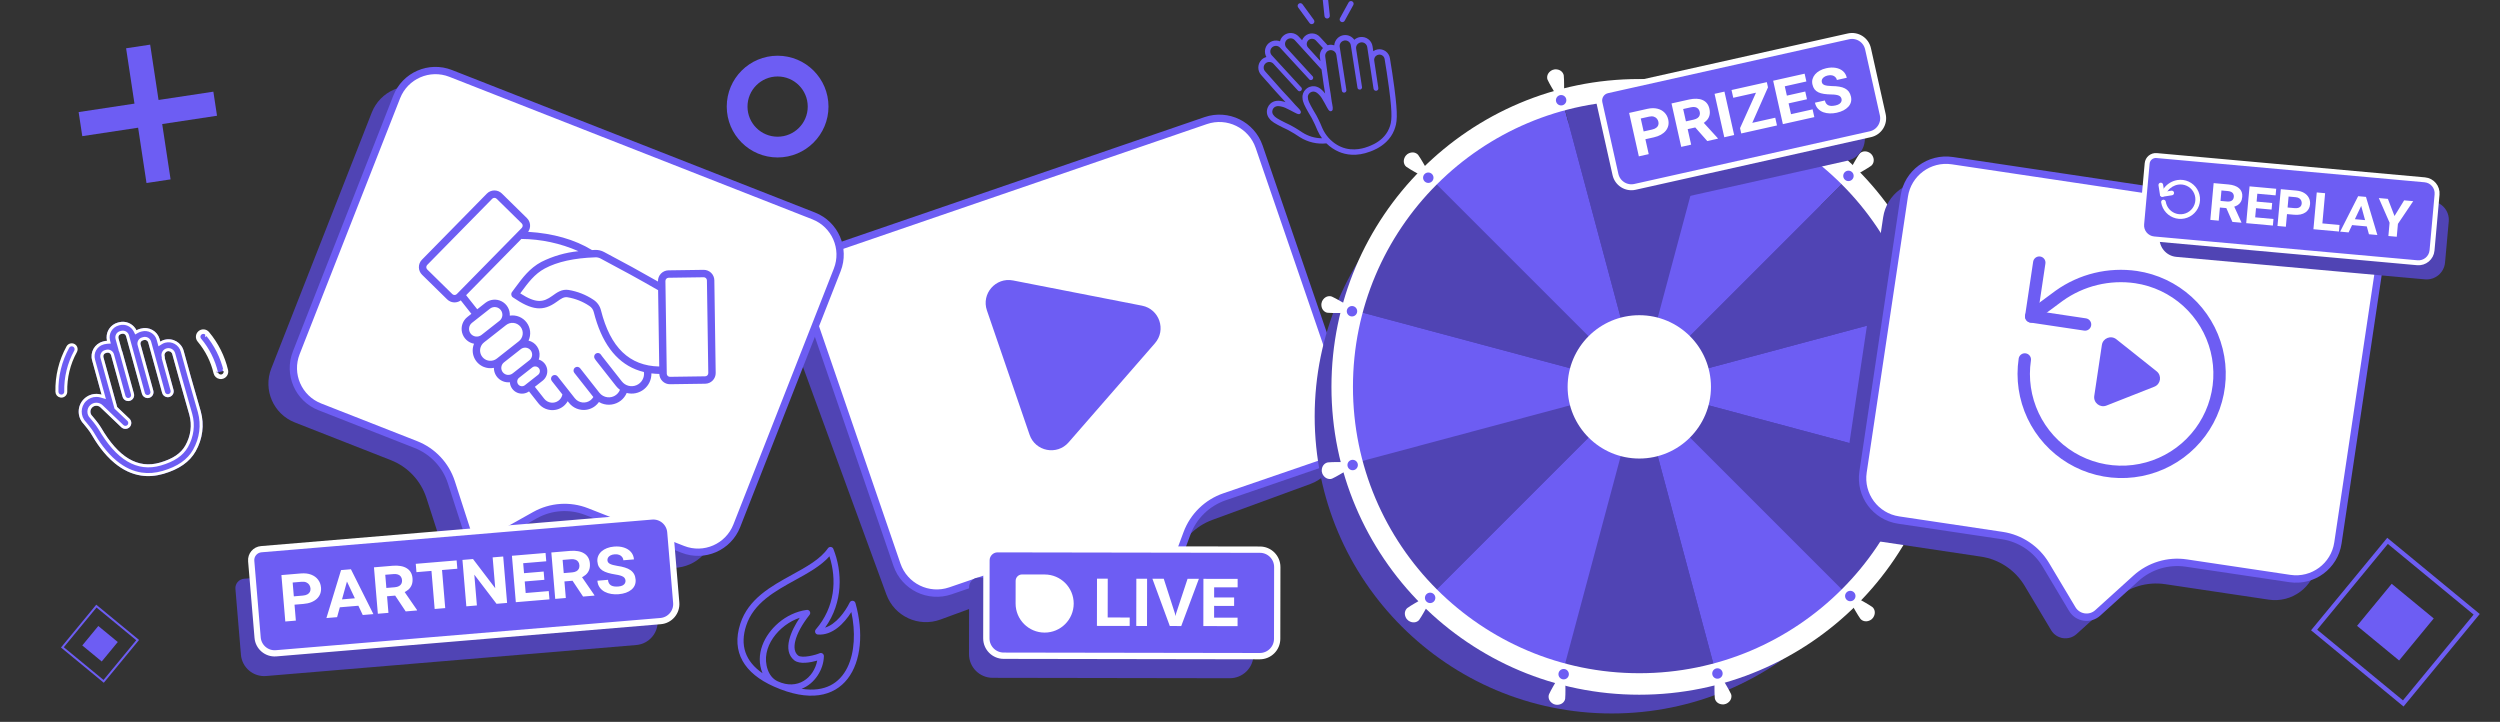 <svg xmlns="http://www.w3.org/2000/svg" width="1032" height="298" viewBox="0 0 1032 298" fill="none"><rect x="0" y="0" width="1032" height="298" fill="#333333" stroke="none"/><g clip-path="url(#clip0_180_449)"><path d="M326.452 137.764C323.151 128.755 327.777 118.776 336.786 115.474L489.52 59.498C498.528 56.197 508.507 60.823 511.809 69.832L551.264 177.489C554.566 186.498 549.94 196.477 540.931 199.778L500.509 214.593C493.4 217.198 487.834 222.854 485.342 230.003L478.362 250.033C476.941 254.112 472.143 255.87 468.423 253.676L450.152 242.9C443.631 239.054 435.729 238.334 428.62 240.94L388.197 255.754C379.189 259.056 369.209 254.429 365.908 245.421L326.452 137.764Z" fill="#5044B4"></path><path d="M333.053 124.65C329.939 115.575 334.772 105.694 343.847 102.58L497.71 49.788C506.785 46.674 516.666 51.507 519.78 60.582L556.991 169.036C560.105 178.111 555.273 187.992 546.197 191.106L505.476 205.077C498.315 207.535 492.632 213.073 489.993 220.169L482.598 240.05C481.092 244.098 476.259 245.757 472.585 243.486L454.542 232.333C448.102 228.352 440.217 227.468 433.056 229.925L392.334 243.897C383.259 247.011 373.378 242.178 370.264 233.103L333.053 124.65Z" fill="white" stroke="#6D5DF3" stroke-width="3.039"></path><path d="M471.427 126.179C478.585 127.579 481.545 136.204 476.753 141.704L441.115 182.61C436.324 188.11 427.375 186.36 425.008 179.461L407.401 128.144C405.033 121.245 411.023 114.37 418.182 115.769L471.427 126.179Z" fill="#6D5DF3"></path><path d="M153.457 46.482C156.926 37.644 166.904 33.292 175.742 36.762L325.591 95.59C334.429 99.06 338.781 109.038 335.312 117.876L293.845 223.5C290.375 232.338 280.398 236.69 271.559 233.22L231.9 217.651C224.926 214.913 217.091 215.446 210.552 219.104L192.233 229.353C188.502 231.44 183.795 229.593 182.481 225.525L176.027 205.55C173.723 198.42 168.344 192.699 161.37 189.961L121.711 174.392C112.872 170.922 108.52 160.944 111.99 152.106L153.457 46.482Z" fill="#5044B4"></path><path d="M163.756 40.03C167.226 31.191 177.204 26.839 186.042 30.309L335.891 89.138C344.729 92.607 349.081 102.585 345.611 111.423L304.145 217.047C300.675 225.885 290.697 230.237 281.859 226.768L242.2 211.198C235.226 208.46 227.391 208.993 220.852 212.652L202.532 222.901C198.802 224.988 194.095 223.14 192.781 219.073L186.327 199.097C184.023 191.968 178.644 186.247 171.669 183.509L132.011 167.939C123.172 164.469 118.82 154.491 122.29 145.653L163.756 40.03Z" fill="white" stroke="#6D5DF3" stroke-width="3.008"></path><path fill-rule="evenodd" clip-rule="evenodd" d="M224.667 164.616L220.784 159.678L224.02 157.135C224.738 156.57 225.287 155.818 225.609 154.963C225.93 154.107 226.011 153.18 225.843 152.282C225.675 151.384 225.265 150.549 224.656 149.867C224.047 149.185 223.263 148.684 222.39 148.416C222.538 147.991 222.64 147.551 222.695 147.104C222.874 145.655 222.512 144.19 221.679 142.991C220.846 141.792 219.6 140.942 218.179 140.605C218.737 139.405 218.959 138.077 218.822 136.761C218.685 135.445 218.193 134.191 217.399 133.133C216.605 132.075 215.539 131.252 214.315 130.751C213.09 130.251 211.752 130.093 210.445 130.293C210.513 129.094 210.235 127.9 209.642 126.855C209.049 125.81 208.167 124.958 207.102 124.402C206.037 123.846 204.834 123.61 203.638 123.72C202.441 123.831 201.303 124.285 200.358 125.027L197.006 127.666L192.411 121.851L215.22 98.636C223.334 98.702 231.35 100.422 238.777 103.693C233.437 104.221 228.239 105.726 223.443 108.132C218.602 110.737 215.709 114.654 212.649 118.8C212.219 119.385 211.789 119.974 211.345 120.565C211.222 120.731 211.134 120.919 211.085 121.119C211.037 121.319 211.029 121.527 211.063 121.73C211.097 121.933 211.171 122.128 211.281 122.302C211.391 122.475 211.535 122.625 211.705 122.742C219.638 128.188 224.19 128.657 229.77 124.612L229.895 124.527C231.657 123.252 232.805 122.476 234.241 122.709C237.472 123.243 240.552 124.461 243.274 126.281C244.21 126.871 244.876 127.807 245.123 128.886C248.252 141.24 254.053 149.142 262.428 152.497C263.529 152.936 264.66 153.294 265.812 153.569C265.971 154.687 265.756 155.825 265.201 156.808C264.646 157.791 263.783 158.563 262.744 159.005C261.706 159.447 260.55 159.534 259.457 159.253C258.364 158.971 257.395 158.337 256.699 157.448L248.461 146.97C248.331 146.802 248.21 146.627 248.1 146.445C247.996 146.273 247.858 146.124 247.696 146.005C247.534 145.886 247.349 145.8 247.154 145.752C246.958 145.704 246.755 145.696 246.556 145.726C246.357 145.757 246.166 145.827 245.994 145.931C245.822 146.036 245.673 146.173 245.554 146.335C245.435 146.498 245.349 146.682 245.301 146.878C245.253 147.073 245.245 147.276 245.275 147.475C245.306 147.674 245.376 147.865 245.48 148.037C245.651 148.328 245.844 148.606 246.055 148.869L254.294 159.347C254.761 159.943 255.309 160.471 255.922 160.915C255.517 161.924 254.791 162.771 253.856 163.326C252.922 163.881 251.83 164.112 250.751 163.984C250.102 163.909 249.475 163.707 248.904 163.389C248.334 163.071 247.832 162.643 247.429 162.129L239.479 152.013C239.354 151.855 239.2 151.723 239.025 151.624C238.849 151.526 238.656 151.463 238.456 151.439C238.257 151.415 238.054 151.431 237.861 151.486C237.667 151.54 237.486 151.632 237.328 151.756C237.17 151.881 237.038 152.035 236.94 152.21C236.841 152.386 236.779 152.579 236.755 152.779C236.731 152.978 236.747 153.181 236.801 153.374C236.856 153.568 236.948 153.749 237.072 153.907L244.935 163.897C244.641 164.388 244.261 164.823 243.813 165.18C242.843 165.936 241.613 166.278 240.392 166.132C239.17 165.986 238.056 165.364 237.291 164.4L230.189 155.376C230.064 155.218 229.91 155.086 229.735 154.988C229.56 154.89 229.367 154.827 229.167 154.803C228.967 154.78 228.765 154.795 228.572 154.85C228.378 154.904 228.197 154.996 228.04 155.121C227.882 155.245 227.75 155.399 227.651 155.574C227.553 155.75 227.49 155.943 227.467 156.142C227.443 156.342 227.459 156.544 227.513 156.738C227.568 156.931 227.66 157.112 227.784 157.27L232.165 162.84C231.957 163.885 231.361 164.813 230.496 165.436C229.632 166.06 228.564 166.335 227.506 166.204C226.951 166.14 226.415 165.966 225.927 165.693C225.44 165.42 225.012 165.053 224.668 164.613L224.667 164.616ZM213.93 158.693C214.249 159.098 214.717 159.361 215.229 159.422C215.742 159.484 216.258 159.34 216.664 159.022L222.119 154.724C222.32 154.567 222.488 154.371 222.613 154.148C222.739 153.926 222.819 153.68 222.849 153.427C222.88 153.173 222.86 152.916 222.792 152.67C222.723 152.424 222.606 152.194 222.448 151.993C222.128 151.592 221.663 151.332 221.153 151.272C220.643 151.211 220.13 151.354 219.724 151.67L214.252 155.965C214.051 156.123 213.883 156.318 213.758 156.54C213.633 156.763 213.554 157.007 213.523 157.261C213.493 157.514 213.513 157.771 213.582 158.016C213.651 158.262 213.768 158.491 213.926 158.691L213.93 158.693ZM209.483 154.74C209.86 154.786 210.242 154.757 210.608 154.655C210.974 154.552 211.316 154.379 211.615 154.144L212.367 153.561L218.576 148.677C219.174 148.198 219.559 147.504 219.65 146.744C219.741 145.984 219.531 145.218 219.063 144.611C218.588 144.008 217.893 143.618 217.13 143.526C216.367 143.434 215.599 143.648 214.994 144.122L208.03 149.596C207.429 150.073 207.041 150.769 206.952 151.532C206.863 152.294 207.079 153.061 207.554 153.664C207.787 153.963 208.078 154.213 208.408 154.399C208.739 154.585 209.103 154.704 209.479 154.748L209.483 154.74ZM201.94 148.905C202.495 148.972 203.057 148.93 203.596 148.78C204.134 148.63 204.638 148.375 205.078 148.03L206.141 147.19L214.168 140.875C214.607 140.53 214.974 140.101 215.248 139.614C215.521 139.127 215.696 138.591 215.763 138.037C215.829 137.482 215.786 136.92 215.635 136.382C215.484 135.844 215.229 135.342 214.884 134.903C214.539 134.463 214.11 134.097 213.623 133.823C213.137 133.549 212.601 133.374 212.046 133.308C211.491 133.241 210.929 133.285 210.391 133.435C209.854 133.586 209.351 133.842 208.912 134.187L200.659 140.676C200.659 140.676 200.659 140.676 200.648 140.671L199.812 141.334C199.147 141.853 198.651 142.558 198.388 143.359C198.125 144.161 198.106 145.022 198.334 145.834C198.562 146.646 199.027 147.372 199.668 147.92C200.31 148.467 201.1 148.811 201.938 148.909L201.94 148.905ZM194.292 137.728C194.813 138.391 195.576 138.82 196.414 138.921C197.251 139.022 198.094 138.786 198.758 138.266L206.174 132.44C206.838 131.918 207.267 131.154 207.368 130.315C207.468 129.477 207.231 128.633 206.709 127.969C206.187 127.305 205.423 126.876 204.584 126.776C203.746 126.675 202.902 126.912 202.238 127.434L194.836 133.262C194.173 133.783 193.744 134.546 193.644 135.384C193.543 136.221 193.778 137.064 194.299 137.728L194.292 137.728ZM188.572 121.386L215.39 94.085C215.632 93.836 215.766 93.501 215.763 93.153C215.763 92.98 215.728 92.809 215.66 92.65C215.593 92.491 215.494 92.347 215.37 92.226L205.013 82.052C204.893 81.933 204.749 81.839 204.591 81.777C204.351 81.679 204.086 81.654 203.832 81.707C203.577 81.76 203.344 81.888 203.162 82.074L176.344 109.374C176.1 109.624 175.965 109.959 175.969 110.308C175.973 110.657 176.115 110.99 176.364 111.234L186.725 121.404C186.848 121.525 186.993 121.619 187.152 121.683C187.312 121.747 187.482 121.779 187.654 121.777C187.826 121.775 187.995 121.74 188.153 121.672C188.311 121.604 188.454 121.506 188.574 121.383L188.572 121.386ZM245.743 106.23C237.073 106.51 230.06 108.059 224.891 110.831C220.648 113.106 217.966 116.76 215.121 120.624C214.994 120.781 214.876 120.945 214.761 121.105C221.358 125.35 224.263 124.831 227.973 122.139L228.097 122.054C229.907 120.746 231.959 119.245 234.724 119.693C238.384 120.293 241.873 121.67 244.956 123.731C246.531 124.742 247.654 126.323 248.091 128.142C251.962 143.463 259.834 151.046 272.132 151.289L271.666 119.785C264.473 115.633 256.504 111.248 247.94 106.733C247.269 106.365 246.509 106.19 245.744 106.227L245.743 106.23ZM275.982 114.663C275.809 114.665 275.638 114.701 275.48 114.769C275.321 114.837 275.177 114.936 275.057 115.06C274.936 115.183 274.841 115.33 274.777 115.49C274.713 115.65 274.681 115.822 274.684 115.995L275.242 154.259C275.244 154.431 275.279 154.601 275.347 154.76C275.416 154.918 275.514 155.06 275.638 155.18C275.76 155.301 275.905 155.396 276.064 155.46C276.223 155.524 276.394 155.555 276.565 155.551L291.083 155.341C291.255 155.34 291.426 155.304 291.585 155.236C291.743 155.168 291.886 155.069 292.006 154.944C292.248 154.694 292.383 154.359 292.38 154.011L291.815 115.742C291.813 115.57 291.778 115.4 291.71 115.242C291.642 115.084 291.544 114.941 291.421 114.821C291.298 114.701 291.153 114.606 290.993 114.543C290.833 114.479 290.663 114.448 290.491 114.45L275.975 114.66L275.982 114.663ZM227.143 169.246C228.096 169.363 229.063 169.29 229.988 169.031C230.912 168.772 231.777 168.333 232.531 167.739C233.266 167.153 233.884 166.434 234.352 165.62L234.876 166.289C235.705 167.346 236.799 168.167 238.046 168.669C238.68 168.922 239.344 169.091 240.022 169.173C241.026 169.298 242.046 169.222 243.021 168.95C243.996 168.677 244.907 168.214 245.701 167.585C246.289 167.12 246.806 166.571 247.236 165.956C247.585 166.165 247.951 166.347 248.329 166.499C249.638 167.021 251.061 167.192 252.457 166.994C253.853 166.796 255.173 166.237 256.285 165.372C257.341 164.538 258.171 163.454 258.702 162.218C259.923 162.533 261.201 162.561 262.434 162.299C263.668 162.038 264.824 161.494 265.813 160.71C266.801 159.927 267.595 158.926 268.131 157.784C268.667 156.643 268.932 155.393 268.905 154.132C269.99 154.265 271.081 154.34 272.173 154.356C272.202 155.495 272.676 156.578 273.494 157.371C273.906 157.772 274.391 158.088 274.924 158.302C275.458 158.515 276.028 158.619 276.603 158.608L291.117 158.4C291.692 158.394 292.26 158.274 292.788 158.046C293.316 157.818 293.793 157.487 294.192 157.072C294.593 156.662 294.91 156.176 295.123 155.643C295.337 155.109 295.443 154.539 295.436 153.965L294.879 115.699C294.863 114.54 294.387 113.435 293.556 112.627C292.724 111.818 291.606 111.373 290.447 111.39L275.931 111.597C274.771 111.618 273.666 112.096 272.857 112.927C272.048 113.758 271.601 114.876 271.612 116.036L271.625 116.23C264.812 112.327 257.338 108.23 249.371 104.034C248.232 103.415 246.947 103.116 245.652 103.169C245.218 103.183 244.797 103.201 244.38 103.223C237.229 98.867 228.384 96.347 218.012 95.697C218.617 94.849 218.899 93.814 218.808 92.776C218.718 91.739 218.26 90.768 217.517 90.037L207.16 79.865C206.332 79.053 205.216 78.604 204.057 78.614C202.898 78.625 201.79 79.095 200.977 79.921L174.156 107.228C173.348 108.056 172.902 109.171 172.915 110.327C172.917 110.903 173.034 111.471 173.258 112.001C173.483 112.53 173.81 113.01 174.223 113.411L184.581 123.581C184.989 123.985 185.475 124.304 186.008 124.518C186.695 124.793 187.441 124.889 188.175 124.798C188.91 124.708 189.61 124.433 190.209 123.999L194.587 129.549L192.939 130.845C191.993 131.588 191.282 132.588 190.892 133.726C190.501 134.864 190.448 136.09 190.738 137.257C191.028 138.425 191.65 139.483 192.527 140.306C193.405 141.128 194.502 141.68 195.685 141.893C195.314 142.785 195.124 143.741 195.126 144.707C195.127 145.672 195.321 146.628 195.694 147.518C196.068 148.408 196.615 149.215 197.303 149.892C197.991 150.57 198.807 151.103 199.703 151.463C200.308 151.703 200.94 151.865 201.585 151.944C202.349 152.032 203.122 152.002 203.877 151.855C203.871 153.045 204.222 154.21 204.886 155.198C205.55 156.185 206.496 156.95 207.601 157.393C208.091 157.589 208.606 157.72 209.13 157.782C209.577 157.833 210.028 157.836 210.475 157.789C210.529 158.736 210.851 159.647 211.404 160.417C211.957 161.187 212.717 161.784 213.596 162.138C214.377 162.451 215.224 162.563 216.059 162.463C216.895 162.363 217.691 162.055 218.376 161.567L222.269 166.514C223.054 167.519 224.091 168.297 225.275 168.77C225.874 169.009 226.502 169.169 227.143 169.246Z" fill="#6D5DF3"></path><path d="M78.779 155.524L75.823 144.82C74.868 141.36 71.286 139.323 67.826 140.278C67.226 140.436 66.673 140.695 66.174 141.009L65.904 140.018C65.465 138.395 64.408 137.052 62.945 136.224C61.483 135.396 59.787 135.186 58.18 135.627L57.741 135.747C57.237 135.889 56.772 136.083 56.346 136.33C55.033 133.688 51.998 132.248 49.045 133.046L48.606 133.166C45.341 134.072 43.389 137.403 44.171 140.666C43.731 140.693 43.269 140.763 42.831 140.883L42.392 141.004C39.061 141.931 37.091 145.384 38.016 148.73L41.924 162.91C41.253 162.715 40.556 162.594 39.84 162.594C37.881 162.578 36.038 163.342 34.649 164.703C31.794 167.524 31.753 172.11 34.523 174.988C35.396 176.008 36.913 177.918 37.471 178.859C39.67 182.631 42.773 187.428 47.34 191.186C50.785 194.027 54.434 195.731 58.253 196.309C61.221 196.758 64.291 196.523 67.466 195.602C73.93 193.717 78.282 190.672 80.765 186.301C83.652 181.212 84.413 175.366 82.886 169.827L78.779 155.524ZM76.502 183.927C74.655 187.181 71.344 189.419 66.068 190.955C56.9 193.629 48.92 188.872 41.667 176.428C40.689 174.77 38.42 172.076 38.152 171.787L38.031 171.659C37.572 171.201 37.322 170.587 37.33 169.919C37.338 169.251 37.584 168.65 38.058 168.192C38.517 167.733 39.146 167.485 39.799 167.491C40.452 167.496 41.068 167.745 41.525 168.219L44.328 170.885C44.446 171.027 44.595 171.174 44.749 171.291L50.08 176.378C51.06 177.305 52.591 177.272 53.532 176.294C54.459 175.314 54.426 173.783 53.448 172.842L48.374 168.011L42.693 147.446C42.495 146.7 42.924 145.925 43.67 145.726L44.108 145.606C44.466 145.504 44.849 145.547 45.178 145.737C45.507 145.927 45.742 146.227 45.843 146.585L50.588 163.77C50.951 165.07 52.284 165.832 53.584 165.469C54.884 165.105 55.646 163.773 55.282 162.473L50.538 145.287C50.449 144.947 50.313 144.615 50.172 144.314C50.157 144.203 50.143 144.091 50.111 143.993L48.905 139.624C48.707 138.878 49.135 138.102 49.881 137.904L50.32 137.783C51.066 137.585 51.842 138.014 52.04 138.76L53.276 143.243C53.294 143.323 53.311 143.419 53.33 143.5C53.338 143.548 53.364 143.583 53.375 143.616L58.588 162.538C58.848 163.495 59.65 164.162 60.578 164.302C60.913 164.353 61.241 164.34 61.584 164.236C62.884 163.873 63.646 162.541 63.282 161.241L57.997 142.074C57.87 141.37 58.288 140.671 59.001 140.483L59.439 140.363C59.797 140.261 60.18 140.303 60.509 140.493C60.838 140.683 61.073 140.983 61.175 141.341L66.922 162.181C67.182 163.138 67.984 163.805 68.912 163.945C69.247 163.996 69.576 163.983 69.918 163.88C71.218 163.516 71.98 162.184 71.617 160.884L68.03 147.873C68.056 147.597 68.039 147.299 67.957 147.022C67.714 146.16 68.224 145.257 69.101 145.016C69.963 144.773 70.866 145.283 71.107 146.16L73.853 156.086L78.16 171.229C79.341 175.454 78.751 179.972 76.502 183.927Z" fill="#6D5DF3"></path><path fill-rule="evenodd" clip-rule="evenodd" d="M77.574 155.857L74.618 145.152C73.847 142.357 70.952 140.712 68.158 141.483L68.152 141.485L68.145 141.487C67.686 141.608 67.25 141.809 66.84 142.067L65.412 142.964L64.698 140.345C64.347 139.051 63.507 137.979 62.329 137.312C61.154 136.646 59.799 136.479 58.511 136.832L58.079 136.951C58.078 136.951 58.077 136.951 58.076 136.952C57.668 137.067 57.301 137.221 56.971 137.412L55.818 138.079L55.226 136.886C54.174 134.767 51.739 133.614 49.373 134.252C49.373 134.252 49.372 134.252 49.371 134.252L48.941 134.37C48.94 134.371 48.94 134.371 48.939 134.371C46.322 135.098 44.762 137.768 45.387 140.374L45.734 141.823L44.247 141.914C43.883 141.936 43.507 141.994 43.162 142.089L42.728 142.208C42.727 142.208 42.727 142.208 42.726 142.208C40.056 142.953 38.481 145.72 39.221 148.397L43.724 164.735L41.575 164.11C40.993 163.941 40.415 163.844 39.841 163.844L39.829 163.844C38.209 163.831 36.683 164.46 35.525 165.595C33.161 167.932 33.126 171.734 35.424 174.121L35.449 174.148L35.473 174.175C36.346 175.195 37.927 177.178 38.546 178.221L38.551 178.229C40.731 181.97 43.744 186.608 48.134 190.22L48.135 190.221C51.432 192.939 54.876 194.533 58.441 195.073C61.211 195.492 64.098 195.277 67.116 194.402C73.377 192.576 77.404 189.687 79.678 185.683C82.405 180.878 83.117 175.375 81.683 170.166L77.574 155.857ZM82.886 169.827C84.413 175.366 83.652 181.212 80.765 186.301C78.282 190.672 73.93 193.717 67.466 195.602C64.291 196.523 61.221 196.758 58.253 196.309C54.434 195.731 50.785 194.027 47.34 191.186C42.773 187.428 39.67 182.631 37.471 178.859C36.913 177.918 35.396 176.008 34.523 174.988C31.753 172.11 31.794 167.524 34.649 164.703C36.038 163.342 37.881 162.578 39.84 162.594C40.079 162.594 40.316 162.608 40.551 162.633C41.019 162.683 41.478 162.78 41.924 162.91L38.016 148.73C37.091 145.384 39.061 141.931 42.392 141.004L42.831 140.883C42.865 140.874 42.898 140.865 42.932 140.856C43.34 140.752 43.765 140.691 44.171 140.666C44.072 140.251 44.017 139.836 44.003 139.424C43.906 136.596 45.756 133.957 48.606 133.166L49.045 133.046C51.73 132.32 54.482 133.444 55.946 135.64C56.093 135.859 56.226 136.09 56.346 136.33C56.553 136.21 56.77 136.102 56.996 136.007C57.234 135.907 57.483 135.82 57.741 135.747L58.18 135.627C59.787 135.186 61.483 135.396 62.945 136.224C64.329 137.008 65.35 138.253 65.828 139.76C65.855 139.845 65.881 139.931 65.904 140.018L66.174 141.009C66.528 140.786 66.909 140.591 67.315 140.44C67.481 140.379 67.652 140.324 67.826 140.278C71.286 139.323 74.868 141.36 75.823 144.82L78.779 155.524L82.886 169.827ZM78.16 171.229C79.341 175.454 78.751 179.972 76.502 183.927C74.655 187.181 71.344 189.419 66.068 190.955C56.9 193.629 48.92 188.872 41.667 176.428C40.689 174.77 38.42 172.076 38.152 171.787L38.031 171.659C37.572 171.201 37.322 170.587 37.33 169.919C37.338 169.251 37.584 168.65 38.058 168.192C38.517 167.733 39.146 167.485 39.799 167.491C40.452 167.496 41.068 167.745 41.525 168.219L44.328 170.885C44.446 171.027 44.595 171.174 44.749 171.291L50.08 176.378C51.06 177.305 52.591 177.272 53.532 176.294C54.459 175.314 54.426 173.783 53.448 172.842L48.374 168.011L42.693 147.446C42.495 146.7 42.924 145.925 43.67 145.726L44.108 145.606C44.466 145.504 44.849 145.547 45.178 145.737C45.507 145.927 45.742 146.227 45.843 146.585L50.588 163.77C50.951 165.07 52.284 165.832 53.584 165.469C54.884 165.105 55.646 163.773 55.282 162.473L50.538 145.287C50.449 144.947 50.313 144.615 50.172 144.314C50.157 144.203 50.143 144.091 50.111 143.993L48.905 139.624C48.707 138.878 49.135 138.102 49.881 137.904L50.32 137.783C51.066 137.585 51.842 138.014 52.04 138.76L53.276 143.243C53.285 143.283 53.294 143.327 53.303 143.371C53.312 143.416 53.321 143.46 53.33 143.5C53.335 143.53 53.347 143.555 53.358 143.578C53.365 143.591 53.371 143.604 53.375 143.616L58.588 162.538C58.848 163.495 59.65 164.162 60.578 164.302C60.913 164.353 61.241 164.34 61.584 164.236C62.884 163.873 63.646 162.541 63.282 161.241L57.997 142.074C57.87 141.37 58.288 140.671 59.001 140.483L59.439 140.363C59.797 140.261 60.18 140.303 60.509 140.493C60.838 140.683 61.073 140.983 61.175 141.341L66.922 162.181C67.182 163.138 67.984 163.805 68.912 163.945C69.247 163.996 69.576 163.983 69.918 163.88C71.218 163.516 71.98 162.184 71.617 160.884L68.03 147.873C68.056 147.597 68.039 147.299 67.957 147.022C67.714 146.16 68.224 145.257 69.101 145.016C69.963 144.773 70.866 145.283 71.107 146.16L73.853 156.086L78.16 171.229ZM75.055 155.744L75.058 155.753L79.364 170.892C80.638 175.452 79.995 180.312 77.589 184.544C75.521 188.188 71.862 190.57 66.418 192.155C61.508 193.587 56.862 193.027 52.51 190.435C48.208 187.873 44.269 183.374 40.589 177.06C39.681 175.523 37.505 172.931 37.239 172.64L37.135 172.531C36.441 171.831 36.069 170.897 36.08 169.904C36.091 168.925 36.459 168.003 37.182 167.301C37.887 166.599 38.84 166.233 39.809 166.241C40.769 166.249 41.703 166.615 42.404 167.33L45.242 170.029L45.289 170.085C45.355 170.165 45.436 170.243 45.505 170.296L45.561 170.338L50.939 175.47C50.939 175.471 50.94 175.471 50.94 175.472C51.421 175.924 52.162 175.911 52.628 175.431C53.079 174.95 53.064 174.209 52.583 173.744C52.583 173.743 52.582 173.743 52.581 173.742L47.261 168.678L41.485 147.767C41.118 146.385 41.904 144.905 43.343 144.52L43.773 144.402C44.446 144.212 45.175 144.292 45.803 144.654C46.409 145.004 46.854 145.567 47.046 146.243L47.048 146.252L51.792 163.434C51.792 163.434 51.792 163.435 51.792 163.435C51.973 164.079 52.622 164.44 53.247 164.265C53.892 164.085 54.254 163.435 54.079 162.81L54.078 162.806L49.331 145.611L49.328 145.602C49.267 145.366 49.165 145.112 49.04 144.844L48.957 144.667L48.932 144.473C48.928 144.444 48.925 144.423 48.923 144.403C48.92 144.384 48.918 144.371 48.916 144.362C48.916 144.361 48.916 144.36 48.916 144.36L48.914 144.352L47.697 139.945C47.33 138.563 48.116 137.083 49.555 136.697L49.999 136.575C51.381 136.208 52.86 136.994 53.246 138.432L54.487 142.934L54.493 142.957C54.507 143.017 54.519 143.079 54.527 143.119L54.528 143.125C54.529 143.131 54.53 143.136 54.532 143.141C54.541 143.166 54.553 143.196 54.564 143.23L54.572 143.257L59.794 162.211C59.918 162.668 60.303 162.996 60.765 163.066C60.939 163.093 61.078 163.084 61.221 163.04L61.234 163.036L61.247 163.033C61.892 162.852 62.254 162.203 62.079 161.577L62.078 161.573L56.777 142.352L56.767 142.296C56.53 140.98 57.309 139.64 58.675 139.276L59.104 139.158C59.777 138.969 60.506 139.049 61.134 139.411C61.74 139.76 62.185 140.324 62.377 141L62.38 141.009L68.129 161.854C68.253 162.311 68.638 162.639 69.099 162.709C69.274 162.736 69.413 162.727 69.556 162.683L69.569 162.679L69.582 162.676C70.227 162.495 70.588 161.846 70.413 161.22L70.412 161.216L66.764 147.984L66.786 147.755C66.8 147.605 66.787 147.473 66.759 147.379L66.756 147.37L66.754 147.361C66.321 145.826 67.23 144.236 68.766 143.812C70.3 143.381 71.889 144.291 72.312 145.828C72.312 145.828 72.312 145.829 72.312 145.829L75.055 155.744Z" fill="white"></path><path d="M93.533 152.855C92.207 147.222 89.54 141.916 85.809 137.46C84.939 136.425 83.403 136.286 82.369 137.157C81.334 138.028 81.195 139.563 82.066 140.598C85.309 144.466 87.63 149.082 88.773 153.971M93.533 152.855L92.924 152.995C92.924 152.996 92.924 152.996 92.925 152.997M93.533 152.855C93.834 154.162 93.028 155.472 91.702 155.8M93.533 152.855L92.925 152.999C92.925 152.998 92.925 152.997 92.925 152.997M92.925 152.997C91.621 147.461 88.998 142.243 85.331 137.862M92.925 152.997C93.146 153.962 92.555 154.938 91.564 155.19M85.331 137.862C85.331 137.862 85.331 137.862 85.331 137.862L85.809 137.46L85.33 137.861C85.33 137.861 85.331 137.862 85.331 137.862ZM85.331 137.862C84.68 137.089 83.539 136.989 82.771 137.635C81.998 138.286 81.898 139.427 82.544 140.195L82.545 140.196C85.85 144.138 88.215 148.843 89.381 153.828M89.381 153.828C89.381 153.828 89.381 153.827 89.381 153.827L88.773 153.971M89.381 153.828C89.559 154.577 90.163 155.106 90.873 155.213C91.091 155.247 91.326 155.238 91.564 155.19M89.381 153.828C89.381 153.828 89.381 153.829 89.382 153.829L88.773 153.971M88.773 153.971C89.01 154.972 89.821 155.686 90.779 155.831C91.084 155.878 91.397 155.863 91.702 155.8M91.702 155.8L91.552 155.193C91.556 155.192 91.56 155.191 91.564 155.19M91.702 155.8L91.576 155.188C91.572 155.189 91.568 155.189 91.564 155.19" fill="#6D5DF3" stroke="white" stroke-width="1.25"></path><path d="M23.502 161.737C23.349 155.273 24.911 148.9 28.009 143.281C28.504 142.402 29.609 142.086 30.484 142.565C31.352 143.04 31.683 144.139 31.193 145.054C28.395 150.121 27.004 155.859 27.14 161.668C27.161 162.657 26.377 163.482 25.387 163.515C25.384 163.515 25.381 163.515 25.377 163.515C25.23 163.507 25.135 163.503 25.043 163.489C24.185 163.359 23.53 162.637 23.502 161.737Z" fill="#6D5DF3" stroke="white" stroke-width="1.25"></path><path d="M97.183 243.109C97.004 240.971 98.592 239.092 100.73 238.913L259.26 225.637C264.561 225.193 269.218 229.13 269.662 234.431L271.456 255.861C271.9 261.162 267.963 265.819 262.662 266.263L109.858 279.06C104.558 279.503 99.901 275.566 99.457 270.265L97.183 243.109Z" fill="#5044B4"></path><path d="M107.831 226.707C105.34 226.915 103.489 229.104 103.698 231.596L106.347 263.231C106.673 267.119 110.088 270.006 113.975 269.68L272.697 256.388C276.584 256.062 279.472 252.647 279.146 248.76L276.708 219.652C276.383 215.764 272.968 212.877 269.081 213.203L107.831 226.707Z" fill="#6D5DF3"></path><path d="M107.831 226.707C105.34 226.915 103.489 229.104 103.698 231.596L106.347 263.231C106.673 267.119 110.088 270.006 113.975 269.68L272.697 256.388C276.584 256.062 279.472 252.647 279.146 248.76L276.708 219.652C276.383 215.764 272.968 212.877 269.081 213.203L107.831 226.707Z" stroke="white" stroke-width="2.568"></path><path d="M125.262 249.301L120.016 249.74L119.728 246.303L124.974 245.864C125.764 245.798 126.401 245.628 126.886 245.356C127.371 245.083 127.718 244.74 127.926 244.325C128.133 243.899 128.215 243.434 128.173 242.929C128.127 242.381 127.964 241.887 127.685 241.447C127.405 241.006 127.001 240.665 126.473 240.422C125.944 240.179 125.286 240.091 124.496 240.157L120.812 240.465L122.129 256.188L117.771 256.553L116.166 237.393L124.208 236.719C125.831 236.583 127.241 236.747 128.44 237.21C129.649 237.672 130.601 238.365 131.297 239.289C132.002 240.202 132.408 241.283 132.512 242.533C132.589 243.454 132.484 244.307 132.197 245.093C131.908 245.868 131.452 246.552 130.828 247.145C130.205 247.739 129.423 248.224 128.483 248.601C127.553 248.966 126.479 249.199 125.262 249.301ZM143.347 239.605L139.151 254.763L134.743 255.132L140.786 235.331L143.747 235.083L143.347 239.605ZM149.743 253.876L143.017 239.616L141.872 235.24L144.865 234.989L154.134 253.508L149.743 253.876ZM148.965 246.769L149.231 249.944L138.459 250.846L138.193 247.672L148.965 246.769ZM154.371 234.193L162.15 233.542C163.324 233.444 164.392 233.481 165.356 233.654C166.33 233.816 167.167 234.115 167.866 234.554C168.575 234.98 169.136 235.541 169.547 236.235C169.958 236.918 170.202 237.731 170.281 238.674C170.371 239.749 170.261 240.674 169.951 241.451C169.641 242.228 169.171 242.886 168.543 243.424C167.913 243.951 167.162 244.406 166.289 244.789L164.942 245.713L158.215 246.276L157.894 242.842L162.943 242.419C163.656 242.359 164.245 242.199 164.709 241.94C165.173 241.68 165.508 241.337 165.716 240.911C165.923 240.486 166.003 239.999 165.958 239.45C165.91 238.88 165.743 238.403 165.457 238.018C165.181 237.622 164.787 237.335 164.275 237.157C163.774 236.978 163.162 236.919 162.438 236.979L159.034 237.264L160.351 252.987L155.976 253.354L154.371 234.193ZM167.472 252.391L162.092 244.312L166.694 243.893L172.143 251.801L172.159 251.998L167.472 252.391ZM182.182 231.864L183.787 251.024L179.428 251.389L177.824 232.229L182.182 231.864ZM188.498 231.335L188.786 234.773L171.911 236.186L171.624 232.749L188.498 231.335ZM207.724 229.725L209.328 248.885L204.97 249.25L195.797 237.216L196.862 249.929L192.503 250.294L190.899 231.134L195.257 230.769L204.43 242.803L203.365 230.09L207.724 229.725ZM226.524 244L226.811 247.421L215.825 248.341L215.538 244.921L226.524 244ZM215.684 229.059L217.288 248.219L212.93 248.584L211.325 229.424L215.684 229.059ZM224.424 235.929L224.711 239.349L215.139 240.151L214.852 236.73L224.424 235.929ZM225.206 228.261L225.494 231.699L214.508 232.619L214.22 229.181L225.206 228.261ZM227.591 228.061L235.37 227.41C236.543 227.312 237.612 227.349 238.576 227.522C239.55 227.684 240.387 227.984 241.086 228.422C241.795 228.848 242.356 229.409 242.767 230.103C243.178 230.786 243.422 231.599 243.501 232.542C243.591 233.617 243.481 234.542 243.171 235.319C242.86 236.096 242.391 236.754 241.763 237.292C241.133 237.82 240.382 238.274 239.509 238.657L238.162 239.581L231.435 240.144L231.114 236.71L236.163 236.287C236.876 236.227 237.464 236.068 237.928 235.808C238.393 235.548 238.728 235.205 238.935 234.78C239.143 234.354 239.223 233.867 239.177 233.318C239.13 232.748 238.963 232.271 238.677 231.886C238.4 231.49 238.006 231.203 237.495 231.025C236.994 230.846 236.382 230.787 235.658 230.847L232.254 231.132L233.57 246.855L229.196 247.222L227.591 228.061ZM240.692 246.259L235.312 238.18L239.914 237.762L245.362 245.669L245.379 245.866L240.692 246.259ZM258.211 239.691C258.182 239.351 258.091 239.049 257.936 238.786C257.793 238.522 257.569 238.293 257.266 238.097C256.962 237.902 256.55 237.726 256.029 237.571C255.519 237.415 254.884 237.281 254.124 237.168C252.927 236.981 251.875 236.754 250.97 236.488C250.064 236.221 249.296 235.883 248.665 235.472C248.046 235.06 247.562 234.554 247.213 233.954C246.875 233.342 246.671 232.614 246.6 231.769C246.532 230.958 246.645 230.203 246.94 229.505C247.245 228.795 247.7 228.166 248.306 227.618C248.922 227.07 249.664 226.627 250.53 226.289C251.406 225.94 252.376 225.721 253.439 225.632C254.985 225.502 256.36 225.636 257.564 226.032C258.778 226.427 259.746 227.041 260.467 227.875C261.188 228.698 261.598 229.713 261.699 230.919L257.341 231.284C257.299 230.78 257.129 230.335 256.832 229.952C256.545 229.556 256.139 229.254 255.613 229.044C255.088 228.834 254.452 228.76 253.707 228.822C252.994 228.882 252.411 229.041 251.958 229.3C251.515 229.547 251.192 229.85 250.991 230.209C250.799 230.556 250.719 230.917 250.75 231.289C250.776 231.596 250.865 231.87 251.017 232.112C251.18 232.341 251.418 232.547 251.732 232.731C252.055 232.902 252.472 233.061 252.981 233.206C253.489 233.34 254.101 233.471 254.819 233.598C256.003 233.764 257.049 233.991 257.956 234.28C258.874 234.556 259.644 234.917 260.266 235.362C260.9 235.805 261.392 236.344 261.743 236.977C262.094 237.61 262.306 238.36 262.378 239.226C262.45 240.081 262.339 240.863 262.045 241.572C261.75 242.271 261.288 242.883 260.659 243.411C260.039 243.926 259.28 244.349 258.38 244.678C257.49 244.996 256.48 245.202 255.351 245.296C254.342 245.381 253.34 245.343 252.344 245.184C251.348 245.024 250.434 244.725 249.602 244.287C248.77 243.838 248.085 243.238 247.547 242.488C247.01 241.738 246.695 240.815 246.603 239.719L250.978 239.352C251.024 239.901 251.151 240.365 251.359 240.745C251.579 241.124 251.869 241.425 252.23 241.649C252.601 241.861 253.044 242.006 253.558 242.084C254.072 242.152 254.647 242.159 255.283 242.106C256.028 242.043 256.623 241.888 257.066 241.642C257.509 241.395 257.815 241.098 257.985 240.753C258.166 240.407 258.241 240.053 258.211 239.691Z" fill="white"></path><g clip-path="url(#clip1_180_449)"><path d="M665.336 294.52C733.068 294.52 787.976 239.612 787.976 171.88C787.976 104.148 733.068 49.241 665.336 49.241C597.604 49.241 542.697 104.148 542.697 171.88C542.697 239.612 597.604 294.52 665.336 294.52Z" fill="#5044B4"></path><path d="M797.437 127.261C803.119 148.467 803.119 170.795 797.437 192.001L676.631 159.631" fill="#6D5DF3"></path><path d="M797.437 192.001C791.755 213.207 780.591 232.544 765.067 248.068L676.631 159.631" fill="#5044B4"></path><path d="M765.067 248.068C749.543 263.591 730.206 274.756 709.001 280.438L676.631 159.631" fill="#6D5DF3"></path><path d="M709.022 280.446C687.816 286.128 665.488 286.128 644.282 280.446L676.652 159.64" fill="#5044B4"></path><path d="M644.311 280.535C623.105 274.853 603.769 263.689 588.245 248.165L676.681 159.729" fill="#6D5DF3"></path><path d="M588.236 248.084C572.713 232.56 561.549 213.224 555.866 192.018L676.673 159.648" fill="#5044B4"></path><path d="M555.858 192.039C550.176 170.833 550.176 148.505 555.858 127.299L676.664 159.669" fill="#6D5DF3"></path><path d="M555.843 127.274C561.525 106.068 572.689 86.731 588.213 71.208L676.649 159.644" fill="#5044B4"></path><path d="M588.199 71.245C603.722 55.721 623.059 44.557 644.265 38.875L676.635 159.682" fill="#6D5DF3"></path><path d="M644.312 38.867C665.517 33.185 687.845 33.185 709.051 38.867L676.681 159.673" fill="#5044B4"></path><path d="M709.039 38.875C730.245 44.557 749.581 55.721 765.105 71.245L676.669 159.682" fill="#6D5DF3"></path><path d="M765.059 71.216C780.582 86.74 791.746 106.077 797.429 127.283L676.622 159.653" fill="#5044B4"></path><path d="M676.7 282.34C744.432 282.34 799.34 227.433 799.34 159.701C799.34 91.969 744.432 37.061 676.7 37.061C608.968 37.061 554.061 91.969 554.061 159.701C554.061 227.433 608.968 282.34 676.7 282.34Z" stroke="white" stroke-width="8.875"></path><path d="M676.7 189.285C693.039 189.285 706.284 176.039 706.284 159.701C706.284 143.362 693.039 130.116 676.7 130.116C660.361 130.116 647.116 143.362 647.116 159.701C647.116 176.039 660.361 189.285 676.7 189.285Z" fill="white"></path></g><g clip-path="url(#clip2_180_449)"><path d="M803.518 121.822L804.034 121.684L804.139 121.672C805.692 121.529 806.957 122.532 807.543 123.915L807.761 124.731C807.909 126.276 807.264 127.779 805.765 128.386L805.253 128.524C800.741 128.922 795.704 128.208 791.384 129.45L791.028 128.122C795.496 126.97 799.339 123.776 803.518 121.822Z" fill="white"></path><path d="M805.467 190.305L805.983 190.443L806.08 190.486C807.496 191.139 808.09 192.64 807.906 194.13L807.687 194.946C807.042 196.358 805.732 197.337 804.131 197.114L803.618 196.977C799.512 195.066 795.507 191.929 791.144 190.845L791.5 189.516C795.945 190.753 800.87 189.908 805.467 190.305Z" fill="white"></path><path d="M772.913 250.588L773.291 250.966L773.353 251.051C774.253 252.325 774.017 253.922 773.112 255.121L772.515 255.718C771.251 256.618 769.627 256.811 768.351 255.817L767.976 255.442C765.376 251.734 763.475 247.015 760.239 243.895L761.212 242.922C764.443 246.215 769.131 247.946 772.913 250.588Z" fill="white"></path><path d="M714.579 286.518L714.717 287.034L714.729 287.139C714.871 288.692 713.869 289.957 712.486 290.543L711.67 290.761C710.125 290.909 708.622 290.264 708.014 288.765L707.877 288.253C707.479 283.741 708.193 278.704 706.951 274.384L708.279 274.028C709.431 278.496 712.625 282.339 714.579 286.518Z" fill="white"></path><path d="M646.096 288.466L645.957 288.982L645.915 289.079C645.261 290.496 643.761 291.09 642.27 290.905L641.454 290.687C640.043 290.042 639.063 288.732 639.287 287.131L639.424 286.618C641.335 282.512 644.471 278.507 645.556 274.144L646.885 274.5C645.648 278.945 646.493 283.87 646.096 288.466Z" fill="white"></path><path d="M585.813 255.912L585.435 256.29L585.35 256.353C584.076 257.253 582.479 257.017 581.281 256.112L580.683 255.515C579.783 254.251 579.59 252.626 580.584 251.351L580.959 250.976C584.667 248.375 589.386 246.475 592.507 243.239L593.479 244.212C590.186 247.443 588.455 252.131 585.813 255.912Z" fill="white"></path><path d="M549.883 197.579L549.367 197.717L549.262 197.729C547.708 197.871 546.444 196.869 545.858 195.485L545.639 194.669C545.492 193.125 546.137 191.622 547.635 191.014L548.148 190.877C552.659 190.478 557.696 191.192 562.017 189.95L562.373 191.279C557.905 192.43 554.062 195.625 549.883 197.579Z" fill="white"></path><path d="M547.934 129.096L547.418 128.957L547.321 128.915C545.905 128.262 545.311 126.761 545.495 125.27L545.714 124.454C546.358 123.043 547.668 122.063 549.27 122.287L549.782 122.424C553.888 124.335 557.894 127.472 562.256 128.556L561.9 129.885C557.455 128.648 552.53 129.493 547.934 129.096Z" fill="white"></path><path d="M580.488 68.813L580.11 68.435L580.047 68.35C579.147 67.076 579.383 65.479 580.288 64.281L580.886 63.683C582.15 62.783 583.774 62.59 585.049 63.584L585.424 63.959C588.025 67.667 589.925 72.386 593.161 75.507L592.188 76.479C588.957 73.186 584.269 71.455 580.488 68.813Z" fill="white"></path><path d="M638.821 32.883L638.683 32.367L638.671 32.262C638.529 30.708 639.532 29.444 640.915 28.858L641.731 28.639C643.275 28.492 644.779 29.137 645.386 30.635L645.523 31.148C645.922 35.659 645.208 40.696 646.45 45.017L645.121 45.373C643.97 40.905 640.775 37.062 638.821 32.883Z" fill="white"></path><path d="M707.305 30.934L707.443 30.418L707.486 30.321C708.139 28.905 709.64 28.311 711.13 28.495L711.946 28.714C713.358 29.358 714.337 30.668 714.114 32.27L713.977 32.782C712.066 36.888 708.929 40.894 707.845 45.256L706.516 44.9C707.753 40.456 706.908 35.53 707.305 30.934Z" fill="white"></path><path d="M767.588 63.488L767.966 63.11L768.051 63.048C769.325 62.148 770.922 62.384 772.12 63.289L772.718 63.886C773.618 65.15 773.811 66.774 772.817 68.049L772.442 68.425C768.734 71.025 764.015 72.926 760.894 76.161L759.922 75.189C763.215 71.958 764.946 67.27 767.588 63.488Z" fill="white"></path><path d="M795.578 129.518C796.726 129.21 797.407 128.03 797.1 126.882C796.792 125.735 795.613 125.054 794.465 125.361C793.317 125.669 792.636 126.848 792.943 127.996C793.251 129.144 794.431 129.825 795.578 129.518Z" fill="#6D5DF3"></path><path d="M794.743 193C795.891 193.308 797.071 192.627 797.378 191.479C797.686 190.331 797.005 189.151 795.857 188.844C794.709 188.536 793.529 189.217 793.222 190.365C792.914 191.513 793.596 192.693 794.743 193Z" fill="#6D5DF3"></path><path d="M762.278 247.561C763.118 248.401 764.481 248.401 765.321 247.561C766.161 246.72 766.161 245.358 765.321 244.518C764.481 243.677 763.118 243.677 762.278 244.518C761.438 245.358 761.438 246.72 762.278 247.561Z" fill="#6D5DF3"></path><path d="M706.883 278.579C707.19 279.726 708.37 280.408 709.518 280.1C710.666 279.793 711.347 278.613 711.039 277.465C710.732 276.317 709.552 275.636 708.404 275.944C707.256 276.251 706.575 277.431 706.883 278.579Z" fill="#6D5DF3"></path><path d="M643.4 277.744C643.093 278.891 643.774 280.071 644.922 280.379C646.069 280.686 647.249 280.005 647.557 278.857C647.864 277.71 647.183 276.53 646.035 276.222C644.887 275.915 643.708 276.596 643.4 277.744Z" fill="#6D5DF3"></path><path d="M588.84 245.278C588 246.119 588 247.481 588.84 248.321C589.68 249.161 591.042 249.161 591.883 248.321C592.723 247.481 592.723 246.119 591.883 245.278C591.042 244.438 589.68 244.438 588.84 245.278Z" fill="#6D5DF3"></path><path d="M557.822 189.883C556.674 190.191 555.993 191.371 556.301 192.518C556.608 193.666 557.788 194.347 558.936 194.04C560.083 193.732 560.765 192.552 560.457 191.405C560.149 190.257 558.97 189.576 557.822 189.883Z" fill="#6D5DF3"></path><path d="M558.657 126.4C557.51 126.093 556.33 126.774 556.022 127.922C555.715 129.07 556.396 130.249 557.544 130.557C558.691 130.864 559.871 130.183 560.179 129.036C560.486 127.888 559.805 126.708 558.657 126.4Z" fill="#6D5DF3"></path><path d="M591.122 71.84C590.282 71 588.919 71 588.079 71.84C587.239 72.68 587.239 74.043 588.079 74.883C588.919 75.723 590.282 75.723 591.122 74.883C591.962 74.043 591.962 72.68 591.122 71.84Z" fill="#6D5DF3"></path><path d="M646.517 40.822C646.21 39.674 645.03 38.993 643.882 39.3C642.734 39.608 642.053 40.788 642.361 41.936C642.668 43.083 643.848 43.765 644.996 43.457C646.144 43.15 646.825 41.97 646.517 40.822Z" fill="#6D5DF3"></path><path d="M710 41.657C710.308 40.51 709.627 39.33 708.479 39.022C707.331 38.715 706.151 39.396 705.844 40.544C705.536 41.691 706.217 42.871 707.365 43.179C708.513 43.486 709.693 42.805 710 41.657Z" fill="#6D5DF3"></path><path d="M764.561 74.123C765.401 73.282 765.401 71.92 764.561 71.08C763.72 70.239 762.358 70.239 761.518 71.08C760.677 71.92 760.677 73.282 761.518 74.123C762.358 74.963 763.72 74.963 764.561 74.123Z" fill="#6D5DF3"></path></g><path d="M655.954 54.085C655.507 52.085 656.766 50.101 658.766 49.654L754.113 28.336C759.073 27.227 763.992 30.349 765.101 35.308L769.584 55.359C770.693 60.318 767.571 65.237 762.612 66.346L672.623 86.466C667.663 87.575 662.744 84.453 661.635 79.494L655.954 54.085Z" fill="#5044B4"></path><path d="M663.522 37.262C661.191 37.783 659.724 40.095 660.245 42.426L666.863 72.025C667.676 75.662 671.283 77.951 674.92 77.138L772.093 55.412C775.73 54.599 778.019 50.992 777.206 47.355L771.117 20.12C770.304 16.483 766.696 14.194 763.059 15.007L663.522 37.262Z" fill="#6D5DF3"></path><path d="M663.522 37.262C661.191 37.783 659.724 40.095 660.245 42.426L666.863 72.025C667.676 75.662 671.283 77.951 674.92 77.138L772.093 55.412C775.73 54.599 778.019 50.992 777.206 47.355L771.117 20.12C770.304 16.483 766.696 14.194 763.059 15.007L663.522 37.262Z" stroke="white" stroke-width="2.454"></path><path d="M682.661 56.704L677.752 57.801L677.033 54.585L681.942 53.488C682.681 53.323 683.262 53.08 683.685 52.759C684.109 52.438 684.393 52.068 684.536 51.648C684.677 51.218 684.694 50.767 684.589 50.295C684.474 49.782 684.256 49.335 683.934 48.955C683.612 48.575 683.185 48.304 682.653 48.143C682.122 47.981 681.487 47.983 680.748 48.148L677.301 48.919L680.59 63.63L676.513 64.541L672.505 46.615L680.029 44.932C681.547 44.593 682.904 44.564 684.098 44.847C685.302 45.127 686.294 45.659 687.072 46.444C687.859 47.216 688.383 48.187 688.644 49.356C688.837 50.218 688.848 51.039 688.678 51.82C688.506 52.591 688.163 53.298 687.65 53.941C687.136 54.583 686.459 55.144 685.618 55.623C684.785 56.089 683.8 56.449 682.661 56.704ZM690 42.703L697.279 41.076C698.376 40.83 699.393 40.727 700.328 40.766C701.271 40.792 702.101 40.967 702.82 41.291C703.547 41.602 704.15 42.06 704.63 42.664C705.107 43.257 705.444 43.995 705.641 44.877C705.866 45.883 705.882 46.773 705.689 47.548C705.497 48.324 705.138 49.007 704.613 49.599C704.086 50.18 703.434 50.708 702.657 51.183L701.502 52.233L695.208 53.64L694.459 50.431L699.183 49.375C699.849 49.226 700.386 48.998 700.791 48.692C701.197 48.386 701.47 48.018 701.611 47.588C701.751 47.158 701.764 46.686 701.65 46.173C701.53 45.64 701.31 45.21 700.99 44.883C700.677 44.544 700.267 44.323 699.759 44.221C699.262 44.117 698.675 44.141 697.998 44.292L694.812 45.004L698.101 59.715L694.008 60.63L690 42.703ZM704.764 58.225L698.622 51.277L702.924 50.283L709.108 57.06L709.15 57.244L704.764 58.225ZM711.851 37.818L715.859 55.744L711.781 56.656L707.773 38.73L711.851 37.818ZM732.824 48.591L733.539 51.791L719.798 54.864L719.082 51.663L732.824 48.591ZM729.825 36.045L721.691 54.441L718.782 55.091L718.29 52.89L726.561 34.529L729.346 33.906L729.825 36.045ZM727.977 34.212L728.693 37.413L715.49 40.365L714.774 37.164L727.977 34.212ZM748.242 45.144L748.957 48.344L738.679 50.642L737.963 47.442L748.242 45.144ZM736.04 32.41L740.048 50.336L735.97 51.248L731.962 33.321L736.04 32.41ZM745.205 37.776L745.921 40.977L736.965 42.979L736.25 39.779L745.205 37.776ZM744.95 30.418L745.669 33.634L735.39 35.932L734.671 32.716L744.95 30.418ZM760.193 40.856C760.121 40.538 759.996 40.265 759.815 40.036C759.645 39.804 759.404 39.616 759.091 39.471C758.779 39.325 758.366 39.213 757.852 39.133C757.35 39.052 756.731 39.007 755.997 38.999C754.839 38.978 753.815 38.9 752.923 38.765C752.031 38.631 751.26 38.41 750.61 38.103C749.97 37.794 749.446 37.378 749.038 36.855C748.639 36.319 748.351 35.657 748.174 34.867C748.004 34.108 748.013 33.379 748.202 32.68C748.398 31.968 748.747 31.314 749.249 30.717C749.762 30.117 750.406 29.602 751.182 29.17C751.966 28.725 752.855 28.392 753.85 28.169C755.296 27.846 756.615 27.793 757.806 28.012C759.006 28.228 760.002 28.684 760.793 29.38C761.582 30.065 762.103 30.972 762.355 32.1L758.277 33.012C758.172 32.54 757.953 32.142 757.622 31.817C757.299 31.48 756.875 31.247 756.351 31.116C755.826 30.986 755.215 30.998 754.517 31.154C753.851 31.303 753.32 31.53 752.924 31.834C752.537 32.125 752.271 32.454 752.127 32.82C751.991 33.173 751.961 33.525 752.039 33.873C752.104 34.161 752.224 34.408 752.4 34.617C752.583 34.813 752.836 34.977 753.156 35.11C753.485 35.231 753.899 35.327 754.4 35.398C754.898 35.459 755.495 35.503 756.191 35.531C757.333 35.533 758.352 35.613 759.249 35.768C760.153 35.91 760.929 36.151 761.576 36.492C762.233 36.829 762.769 37.275 763.183 37.828C763.598 38.382 763.896 39.064 764.077 39.874C764.256 40.675 764.252 41.429 764.066 42.139C763.878 42.838 763.52 43.478 762.993 44.059C762.474 44.628 761.81 45.126 761.001 45.555C760.2 45.971 759.271 46.297 758.214 46.533C757.271 46.744 756.317 46.839 755.353 46.817C754.39 46.796 753.486 46.632 752.642 46.325C751.796 46.008 751.069 45.529 750.463 44.889C749.857 44.249 749.439 43.416 749.21 42.391L753.303 41.475C753.418 41.988 753.598 42.411 753.845 42.744C754.102 43.074 754.416 43.322 754.787 43.486C755.165 43.639 755.603 43.719 756.1 43.726C756.595 43.723 757.14 43.655 757.735 43.522C758.433 43.366 758.975 43.142 759.362 42.851C759.75 42.56 760.001 42.24 760.117 41.891C760.243 41.539 760.268 41.195 760.193 40.856Z" fill="white"></path><path fill-rule="evenodd" clip-rule="evenodd" d="M330.125 255.03C321.734 257.761 313.659 267.231 316.93 276.453C317.647 278.477 318.942 280.279 321.016 281.24C329.208 285.036 335.922 279.911 337.356 272.691C334.744 273.459 330.07 274.365 327.842 272.551C322.759 268.427 326.685 260.089 330.126 255.03L330.125 255.03ZM342.399 229.639C345.499 239.323 344.702 250.631 336.756 259.835L336.759 259.836C336.096 260.606 336.574 261.86 337.629 261.937C343.635 262.381 348.464 257.353 351.436 252.658C354.892 268.572 350.354 287.431 330.878 284.33C336.298 282.29 340.008 276.383 340.104 270.845C340.121 269.899 339.127 269.282 338.294 269.671C336.964 270.292 331.086 271.908 329.44 270.573C327.976 269.382 327.639 267.262 328.3 264.568C329.055 261.492 331.07 257.767 334.188 253.813C334.89 252.922 334.166 251.561 332.931 251.774C328.681 252.378 324.642 254.317 321.354 257.125C315.56 262.072 311.568 270.09 314.763 277.912C307.604 272.943 305.397 266.33 308.026 258.26C311.07 248.915 319.894 244.058 328.224 239.475C333.643 236.49 338.869 233.615 342.4 229.64L342.399 229.639ZM326.99 237.243C332.957 233.959 338.671 230.815 341.77 226.327L341.772 226.328C342.341 225.501 343.621 225.625 344.002 226.575C347.78 235.957 348.128 248.617 340.603 259.078C345.049 257.742 348.9 252.533 350.747 248.731C351.28 247.636 352.815 247.814 353.128 248.924C359.995 273.299 348.853 296.52 319.411 283.38C307.308 277.979 301.768 269.237 305.6 257.465C308.953 247.17 318.232 242.065 326.99 237.243Z" fill="#6D5DF3"></path><path d="M568.782 20.373C568.093 20.474 567.449 20.733 566.892 21.124L566.588 19.126C566.226 16.662 563.917 14.942 561.439 15.302C560.54 15.434 559.719 15.82 559.053 16.425C558.101 15.056 556.421 14.259 554.655 14.518C553.728 14.653 552.878 15.063 552.194 15.709C551.355 16.502 550.858 17.577 550.781 18.704C550.128 18.485 549.416 18.414 548.69 18.522C548.466 18.555 548.248 18.606 548.033 18.669C546.973 17.513 545.912 16.358 544.839 15.222C543.216 13.444 540.446 13.306 538.654 14.924L538.581 14.993C538.089 15.458 537.727 16.007 537.493 16.594L536.136 15.106C534.467 13.259 531.591 13.11 529.73 14.785L529.652 14.859C529.007 15.469 528.58 16.234 528.378 17.049C527.923 16.871 527.435 16.763 526.928 16.736C525.716 16.675 524.554 17.088 523.655 17.902L523.577 17.976L523.579 17.965C522.04 19.42 521.749 21.749 522.765 23.524C522.101 23.706 521.469 24.04 520.923 24.532L520.845 24.605C519.066 26.286 518.954 29.13 520.593 30.945C525.556 36.61 528.871 40.3 530.683 42.176C530.362 42.064 530.054 41.974 529.733 41.891C528.349 41.538 527.259 41.493 526.317 41.755C525.601 41.933 524.936 42.299 524.389 42.816C523.912 43.267 523.544 43.809 523.295 44.426C522.67 45.984 522.948 47.732 523.998 48.945C524.878 50.18 526.382 51.055 529.489 52.595C530.264 52.977 530.658 53.158 530.947 53.291C531.219 53.415 531.367 53.483 531.72 53.671C533.702 54.728 535.092 55.652 535.922 56.201C536.159 56.36 536.36 56.492 536.516 56.591C539.858 58.704 543.728 59.597 547.545 59.184C549.028 60.649 550.773 61.834 552.706 62.667C555.432 63.837 559.896 64.766 565.697 62.538L565.831 62.486C566.88 62.089 569.666 61.017 572.145 58.674C573.655 57.248 574.791 55.589 575.521 53.749C576.74 50.671 577.143 47.929 575.579 36.132C575.05 32.134 574.436 28.072 573.762 24.06C573.398 21.677 571.173 20.026 568.782 20.374L568.782 20.373ZM530.472 50.606C527.388 49.078 526.258 48.354 525.742 47.564C525.198 47 525.017 46.092 525.354 45.252C525.484 44.926 525.678 44.647 525.911 44.427C526.189 44.164 526.526 43.982 526.878 43.9C527.309 43.775 527.988 43.734 529.189 44.041C530.048 44.255 530.789 44.555 532.655 45.531C535.004 46.758 535.993 47.421 536.633 46.986C536.669 46.961 536.702 46.933 536.732 46.905C536.894 46.752 536.956 46.57 536.968 46.531C537.226 45.73 536.146 44.824 534.739 43.359C533.985 42.578 533.334 41.7 532.572 40.927C531.236 39.567 528.414 36.497 522.24 29.448C521.397 28.514 521.456 27.076 522.369 26.214L522.411 26.174C523.36 25.317 524.828 25.392 525.685 26.341C529.007 29.97 532.328 33.599 535.649 37.228C535.867 37.472 536.097 37.664 536.431 37.672C536.695 37.677 536.937 37.58 537.116 37.411C537.294 37.242 537.41 37.006 537.415 36.742C537.42 36.498 537.336 36.275 537.194 36.103L524.977 22.807C524.134 21.872 524.193 20.435 525.106 19.572L525.148 19.532C526.097 18.675 527.565 18.75 528.422 19.699L540.548 32.862C540.702 32.983 540.891 33.06 541.101 33.064C541.367 33.072 541.609 32.97 541.786 32.803C541.965 32.634 542.078 32.396 542.085 32.134C542.092 31.917 542.022 31.717 541.906 31.552L531.054 19.7C530.209 18.759 530.27 17.32 531.181 16.46L531.219 16.424C532.172 15.567 533.64 15.641 534.497 16.591C538.175 20.627 541.851 24.661 545.529 28.697C546.172 33.396 546.66 36.668 547.011 38.607C546.806 38.335 546.602 38.09 546.378 37.844C545.423 36.783 544.541 36.14 543.612 35.835C542.297 35.362 540.807 35.563 539.613 36.381C539.415 36.516 539.225 36.669 539.05 36.833C538.017 37.809 537.516 39.178 537.686 40.53C537.733 42.046 538.498 43.609 540.224 46.615C540.655 47.367 540.884 47.735 541.05 48.004C541.207 48.258 541.295 48.398 541.483 48.749C542.545 50.732 543.189 52.269 543.572 53.189C543.683 53.454 543.775 53.673 543.85 53.845C544.364 55 545.003 56.076 545.73 57.073C542.731 57.076 539.975 56.161 537.699 54.721C536.976 54.262 535.369 53.109 532.76 51.717C531.949 51.277 531.98 51.355 530.472 50.606ZM540.109 16.602L540.144 16.569C541.037 15.765 542.408 15.835 543.212 16.727C544.055 17.623 545.032 18.67 546.11 19.841C545.121 20.85 544.651 22.266 544.859 23.669C544.928 24.202 544.997 24.717 545.065 25.223L539.989 19.644C539.194 18.76 539.251 17.413 540.109 16.602ZM549.281 57.769C548.964 57.468 548.666 57.156 548.384 56.833C547.336 55.639 546.497 54.317 545.883 52.939C545.535 52.157 544.84 50.306 543.443 47.697C543.007 46.883 542.991 46.962 542.152 45.505C540.435 42.522 539.899 41.293 539.908 40.349C539.789 39.685 540.033 38.961 540.578 38.447C540.666 38.363 540.762 38.284 540.869 38.211C541.501 37.777 542.263 37.698 542.889 37.935C543.319 38.07 543.905 38.416 544.734 39.336C545.329 39.992 545.781 40.651 546.787 42.499C548.06 44.824 548.512 45.925 549.288 45.921C549.574 45.917 549.781 45.761 549.819 45.729C549.838 45.715 549.855 45.699 549.871 45.684C550.458 45.129 550.074 43.796 549.726 41.852C549.534 40.784 549.478 39.694 549.275 38.628C549.005 37.204 548.57 34.481 547.842 29.186C547.795 28.837 547.746 28.481 547.695 28.107C547.504 26.692 547.291 25.11 547.056 23.341C546.953 22.642 547.187 21.979 547.619 21.488C547.667 21.434 547.706 21.37 547.758 21.32C547.977 21.113 548.24 20.953 548.533 20.843C548.686 20.785 548.848 20.737 549.016 20.713C549.341 20.665 549.657 20.688 549.954 20.77C550.815 21.003 551.503 21.723 551.644 22.66C551.644 22.664 551.646 22.666 551.646 22.671C551.748 23.339 551.852 24.005 551.951 24.671C552.057 25.351 552.16 26.034 552.266 26.714C552.805 30.23 553.344 33.745 553.885 37.258C553.931 37.581 554.017 37.87 554.288 38.064C554.665 38.332 555.174 38.285 555.5 37.977C555.544 37.936 555.586 37.888 555.625 37.836C555.767 37.637 555.819 37.405 555.795 37.181L554.592 29.441L554.265 27.33L553.943 25.253L553.024 19.339C552.911 18.562 553.196 17.819 553.726 17.318C554.06 17.002 554.492 16.781 554.984 16.711C556.25 16.526 557.428 17.403 557.614 18.669L559.782 32.483L560.208 35.201L560.389 36.348C560.449 36.534 560.565 36.703 560.735 36.824C560.84 36.897 560.951 36.943 561.069 36.971C561.378 37.045 561.712 36.965 561.949 36.74C561.996 36.696 562.036 36.65 562.074 36.598C562.087 36.582 562.09 36.56 562.1 36.546C562.203 36.381 562.253 36.198 562.248 36.016L559.806 20.131C559.696 19.352 559.979 18.607 560.511 18.104C560.845 17.788 561.275 17.569 561.764 17.497C563.032 17.314 564.211 18.191 564.398 19.455C565.26 25.153 566.124 30.849 566.987 36.55L566.996 36.601C566.998 36.611 567 36.617 567.004 36.63C567.043 36.887 567.186 37.13 567.415 37.292C567.814 37.576 568.352 37.526 568.697 37.2C568.745 37.154 568.789 37.104 568.828 37.048C569.043 36.745 569.003 36.42 568.934 36.052L567.275 25.032C567.169 24.304 567.436 23.606 567.935 23.135C568.248 22.839 568.651 22.633 569.111 22.564C570.297 22.392 571.402 23.211 571.577 24.399C572.076 27.37 572.731 31.485 573.387 36.414C574.926 48.032 574.495 50.326 573.466 52.923C572.772 54.645 571.741 55.997 570.618 57.058C568.355 59.197 565.728 60.145 564.913 60.462C563.734 60.916 558.746 62.846 553.584 60.63C552.352 60.101 551.264 59.422 550.291 58.649C549.939 58.369 549.602 58.075 549.281 57.769Z" fill="#6D5DF3"></path><path d="M542.127 9.756C542.164 9.728 542.202 9.697 542.236 9.665C542.635 9.287 542.702 8.659 542.369 8.205L537.672 1.764C537.312 1.268 536.615 1.158 536.12 1.519C535.618 1.881 535.514 2.576 535.875 3.072L540.572 9.513C540.936 10.009 541.629 10.118 542.127 9.756Z" fill="#6D5DF3"></path><path d="M547.963 7.645C548.215 7.618 548.439 7.509 548.61 7.348C548.854 7.118 548.99 6.782 548.953 6.423L548.108 -1.576C548.043 -2.187 547.495 -2.629 546.887 -2.564C546.278 -2.501 545.834 -1.951 545.899 -1.343L546.744 6.655C546.805 7.266 547.351 7.71 547.963 7.645Z" fill="#6D5DF3"></path><path d="M558.211 0.569C557.673 0.274 556.996 0.472 556.702 1.008L553.139 7.491C552.843 8.029 553.039 8.704 553.577 9C554.011 9.239 554.533 9.156 554.876 8.832C554.958 8.754 555.028 8.664 555.086 8.557L558.649 2.074C558.945 1.54 558.747 0.867 558.211 0.569Z" fill="#6D5DF3"></path><path fill-rule="evenodd" clip-rule="evenodd" d="M60.477 75.552L70.416 74.046L66.956 51.207L89.584 47.779L88.078 37.84L65.45 41.267L61.99 18.428L52.051 19.934L55.511 42.773L32.46 46.265L33.966 56.204L57.017 52.712L60.477 75.552Z" fill="#6D5DF3"></path><path fill-rule="evenodd" clip-rule="evenodd" d="M321 56.432C327.866 56.432 333.432 50.866 333.432 44C333.432 37.134 327.866 31.568 321 31.568C314.134 31.568 308.568 37.134 308.568 44C308.568 50.866 314.134 56.432 321 56.432ZM321 65C332.598 65 342 55.598 342 44C342 32.402 332.598 23 321 23C309.402 23 300 32.402 300 44C300 55.598 309.402 65 321 65Z" fill="#6D5DF3"></path><rect x="25.756" y="267.232" width="22.069" height="22.069" transform="rotate(-50.513 25.756 267.232)" stroke="#6D5DF3" stroke-width="0.833"></rect><rect x="33.962" y="266.44" width="10.41" height="10.41" transform="rotate(-50.513 33.962 266.44)" fill="#6D5DF3"></rect><path d="M400.05 242.376C400.053 240.2 401.821 238.438 403.997 238.442L507.732 238.617C513.128 238.626 517.494 243.007 517.485 248.403L517.449 270.217C517.44 275.613 513.058 279.98 507.662 279.971L409.757 279.806C404.361 279.797 399.994 275.415 400.003 270.019L400.05 242.376Z" fill="#5044B4"></path><path d="M411.815 226.717C409.279 226.713 407.22 228.765 407.215 231.301L407.161 263.504C407.155 267.461 410.357 270.674 414.314 270.681L520.035 270.859C523.992 270.865 527.205 267.663 527.212 263.706L527.262 234.076C527.269 230.119 524.066 226.906 520.109 226.899L411.815 226.717Z" fill="#6D5DF3"></path><path d="M411.815 226.717C409.279 226.713 407.22 228.765 407.215 231.301L407.161 263.504C407.155 267.461 410.357 270.674 414.314 270.681L520.035 270.859C523.992 270.865 527.205 267.663 527.212 263.706L527.262 234.076C527.269 230.119 524.066 226.906 520.109 226.899L411.815 226.717Z" stroke="white" stroke-width="2.605"></path><path d="M466.343 254.911L466.337 258.393L455.756 258.376L455.762 254.893L466.343 254.911ZM457.279 238.874L457.246 258.378L452.81 258.371L452.843 238.867L457.279 238.874ZM473.518 238.902L473.485 258.405L469.049 258.398L469.082 238.894L473.518 238.902ZM485.481 253.286L490.226 238.93L494.897 238.938L487.615 258.429L484.367 258.424L485.481 253.286ZM480.399 238.913L485.012 253.235L486.175 258.427L482.894 258.421L475.711 238.905L480.399 238.913ZM510.875 254.986L510.869 258.468L499.685 258.45L499.691 254.967L510.875 254.986ZM501.208 238.948L501.175 258.452L496.739 258.445L496.772 238.941L501.208 238.948ZM509.449 246.647L509.443 250.129L499.7 250.112L499.705 246.63L509.449 246.647ZM510.902 238.965L510.896 242.464L499.712 242.445L499.718 238.946L510.902 238.965Z" fill="white"></path><path d="M419.256 239.78C419.259 238.316 420.447 237.132 421.911 237.134L431.253 237.15C437.877 237.161 443.237 242.54 443.226 249.163C443.214 255.786 437.836 261.147 431.213 261.135C424.589 261.124 419.229 255.746 419.24 249.123L419.256 239.78Z" fill="white"></path><path d="M777.363 89.707C778.787 80.18 787.665 73.612 797.192 75.036L958.717 99.18C968.244 100.604 974.813 109.482 973.389 119.009L956.37 232.863C954.946 242.39 946.069 248.959 936.542 247.535L893.792 241.145C886.275 240.021 878.649 242.327 873.014 247.429L857.227 261.723C854.012 264.634 848.939 263.875 846.716 260.152L835.798 241.866C831.902 235.34 825.284 230.904 817.766 229.78L775.017 223.39C765.49 221.966 758.921 213.089 760.345 203.562L777.363 89.707Z" fill="#5044B4"></path><path d="M786.082 80.989C787.506 71.462 796.384 64.893 805.911 66.317L967.436 90.462C976.963 91.886 983.532 100.763 982.108 110.29L965.089 224.144C963.665 233.671 954.787 240.24 945.26 238.816L902.511 232.426C894.993 231.302 887.367 233.609 881.733 238.711L865.945 253.005C862.731 255.915 857.657 255.157 855.434 251.433L844.517 233.148C840.62 226.621 834.002 222.186 826.484 221.062L783.735 214.672C774.208 213.248 767.639 204.37 769.063 194.843L786.082 80.989Z" fill="white" stroke="#6D5DF3" stroke-width="3.052"></path><path d="M890.26 153.277C892.495 155.055 891.967 158.586 889.309 159.633L869.543 167.419C866.885 168.466 864.09 166.243 864.513 163.418L867.653 142.406C868.076 139.581 871.398 138.273 873.633 140.051L890.26 153.277Z" fill="#6D5DF3"></path><g clip-path="url(#clip3_180_449)"><path d="M835.84 148.391C834.658 156.299 835.847 164.379 839.257 171.61C842.667 178.841 848.145 184.898 854.998 189.016C861.851 193.134 869.771 195.127 877.757 194.744C885.743 194.361 893.435 191.618 899.862 186.862C906.289 182.107 911.161 175.553 913.863 168.028C916.565 160.503 916.975 152.347 915.041 144.589C913.107 136.832 908.916 129.822 902.998 124.446C897.08 119.071 889.701 115.57 881.794 114.389C870.612 112.76 859.232 115.517 850.035 122.085L838.495 130.623" stroke="#6D5DF3" stroke-width="5.112" stroke-linecap="round" stroke-linejoin="round"></path><path d="M841.815 108.413L838.495 130.623L860.706 133.943" stroke="#6D5DF3" stroke-width="5.112" stroke-linecap="round" stroke-linejoin="round"></path></g><path d="M893.473 75.709C893.601 74.294 894.851 73.251 896.265 73.379L1003.92 83.116C1008.12 83.496 1011.22 87.21 1010.84 91.412L1009.31 108.397C1008.93 112.598 1005.21 115.696 1001.01 115.316L898.399 106.036C894.198 105.656 891.1 101.942 891.48 97.74L893.473 75.709Z" fill="#5044B4"></path><path d="M890.247 64.217C888.272 64.039 886.526 65.495 886.348 67.469L884.08 92.544C883.801 95.625 886.073 98.348 889.154 98.627L997.852 108.458C1000.93 108.737 1003.66 106.465 1003.94 103.384L1006.02 80.313C1006.3 77.232 1004.03 74.508 1000.95 74.23L890.247 64.217Z" fill="#6D5DF3"></path><path d="M890.247 64.217C888.272 64.039 886.526 65.495 886.348 67.469L884.08 92.544C883.801 95.625 886.073 98.348 889.154 98.627L997.852 108.458C1000.93 108.737 1003.66 106.465 1003.94 103.384L1006.02 80.313C1006.3 77.232 1004.03 74.508 1000.95 74.23L890.247 64.217Z" stroke="white" stroke-width="2.037"></path><path d="M987.536 90.669L992.423 82.7L996.177 83.039L989.664 92.714L987.761 92.542L987.536 90.669ZM985.722 82.094L989.119 90.891L988.53 92.612L986.64 92.441L981.968 81.754L985.722 82.094ZM990.026 90.605L989.381 97.735L985.926 97.423L986.571 90.292L990.026 90.605Z" fill="white"></path><path d="M974.857 84.673L969.502 95.937L966.008 95.621L973.443 80.983L975.789 81.195L974.857 84.673ZM977.896 96.697L974.598 84.636L974.303 81.061L976.676 81.276L981.377 97.011L977.896 96.697ZM978.264 91.039L978.036 93.555L969.498 92.783L969.725 90.267L978.264 91.039Z" fill="white"></path><path d="M965.758 92.865L965.513 95.577L957.275 94.832L957.52 92.12L965.758 92.865ZM959.808 79.75L958.435 94.936L954.98 94.624L956.354 79.438L959.808 79.75Z" fill="white"></path><path d="M946.992 88.644L942.834 88.268L943.08 85.544L947.239 85.92C947.864 85.977 948.385 85.932 948.802 85.785C949.218 85.639 949.536 85.418 949.755 85.123C949.975 84.818 950.104 84.466 950.14 84.066C950.179 83.632 950.12 83.224 949.961 82.841C949.803 82.459 949.535 82.137 949.155 81.875C948.776 81.613 948.273 81.453 947.648 81.397L944.728 81.132L943.601 93.594L940.146 93.282L941.52 78.096L947.894 78.672C949.18 78.788 950.26 79.11 951.132 79.635C952.013 80.162 952.662 80.834 953.079 81.651C953.505 82.461 953.673 83.361 953.583 84.352C953.517 85.082 953.318 85.734 952.986 86.308C952.654 86.874 952.204 87.346 951.636 87.724C951.067 88.102 950.39 88.373 949.604 88.539C948.827 88.696 947.957 88.732 946.992 88.644Z" fill="white"></path><path d="M938.488 90.399L938.243 93.11L929.535 92.323L929.78 89.611L938.488 90.399ZM932.069 77.241L930.695 92.428L927.241 92.115L928.614 76.929L932.069 77.241ZM937.954 83.806L937.709 86.517L930.122 85.831L930.367 83.12L937.954 83.806ZM939.616 77.924L939.37 80.648L930.662 79.861L930.908 77.136L939.616 77.924Z" fill="white"></path><path d="M913.793 75.588L919.959 76.145C920.889 76.229 921.718 76.405 922.447 76.673C923.186 76.932 923.799 77.281 924.285 77.719C924.78 78.15 925.141 78.664 925.367 79.263C925.594 79.853 925.674 80.522 925.606 81.269C925.529 82.121 925.316 82.829 924.967 83.393C924.619 83.957 924.162 84.406 923.597 84.741C923.033 85.067 922.384 85.319 921.649 85.498L920.47 86.035L915.139 85.553L915.359 82.826L919.361 83.188C919.926 83.239 920.408 83.195 920.806 83.056C921.204 82.917 921.513 82.695 921.733 82.391C921.953 82.086 922.083 81.717 922.123 81.282C922.163 80.831 922.098 80.435 921.928 80.095C921.766 79.748 921.498 79.469 921.123 79.26C920.756 79.052 920.286 78.922 919.712 78.87L917.014 78.626L915.887 91.088L912.419 90.774L913.793 75.588ZM921.531 91.598L918.436 84.55L922.089 84.854L925.26 91.778L925.246 91.934L921.531 91.598Z" fill="white"></path><g clip-path="url(#clip4_180_449)"><path fill-rule="evenodd" clip-rule="evenodd" d="M898.854 74.318L898.858 74.317C900.435 74.071 902.05 74.297 903.499 74.969C904.948 75.64 906.165 76.726 906.997 78.089C907.828 79.452 908.237 81.031 908.171 82.626C908.105 84.222 907.568 85.762 906.627 87.052C905.686 88.341 904.383 89.323 902.884 89.873C901.385 90.423 899.757 90.516 898.205 90.14C896.653 89.764 895.248 88.936 894.166 87.762C893.085 86.587 892.376 85.118 892.129 83.541C892.047 83.017 892.405 82.526 892.929 82.444C893.453 82.362 893.944 82.72 894.026 83.244C894.214 84.447 894.754 85.566 895.578 86.462C896.403 87.357 897.474 87.987 898.657 88.274C899.84 88.56 901.081 88.49 902.223 88.071C903.366 87.652 904.359 86.903 905.076 85.92C905.793 84.937 906.203 83.763 906.253 82.547C906.303 81.331 905.992 80.128 905.358 79.089C904.724 78.05 903.796 77.222 902.692 76.71C901.588 76.199 900.358 76.026 899.156 76.214C897.44 76.489 895.897 77.416 894.848 78.801L893.364 80.835C893.052 81.263 892.451 81.357 892.023 81.044C891.595 80.732 891.501 80.132 891.813 79.703L893.302 77.663L893.312 77.65C894.66 75.865 896.646 74.672 898.854 74.318Z" fill="white"></path><path fill-rule="evenodd" clip-rule="evenodd" d="M891.83 75.416C892.354 75.335 892.845 75.693 892.927 76.216L893.389 79.172L896.345 78.71C896.869 78.628 897.36 78.986 897.441 79.51C897.523 80.034 897.165 80.525 896.641 80.607L892.737 81.217C892.213 81.299 891.722 80.941 891.64 80.417L891.03 76.513C890.948 75.989 891.306 75.498 891.83 75.416Z" fill="white"></path></g><rect x="955.266" y="260.06" width="47.675" height="47.675" transform="rotate(-50.513 955.266 260.06)" stroke="#6D5DF3" stroke-width="1.799"></rect><rect x="972.993" y="258.349" width="22.488" height="22.488" transform="rotate(-50.513 972.993 258.349)" fill="#6D5DF3"></rect></g><defs><clipPath id="clip0_180_449"><rect width="1032" height="298" fill="white"></rect></clipPath><clipPath id="clip1_180_449"><rect width="275.401" height="283" fill="white" transform="translate(539 22)"></rect></clipPath><clipPath id="clip2_180_449"><rect width="275.401" height="283" fill="white" transform="translate(539 22)"></rect></clipPath><clipPath id="clip3_180_449"><rect width="107.795" height="107.795" fill="white" transform="translate(830.481 93.094) rotate(8.501)"></rect></clipPath><clipPath id="clip4_180_449"><rect width="18.968" height="18.968" fill="white" transform="translate(889.27 74.388) rotate(-8.888)"></rect></clipPath></defs></svg>